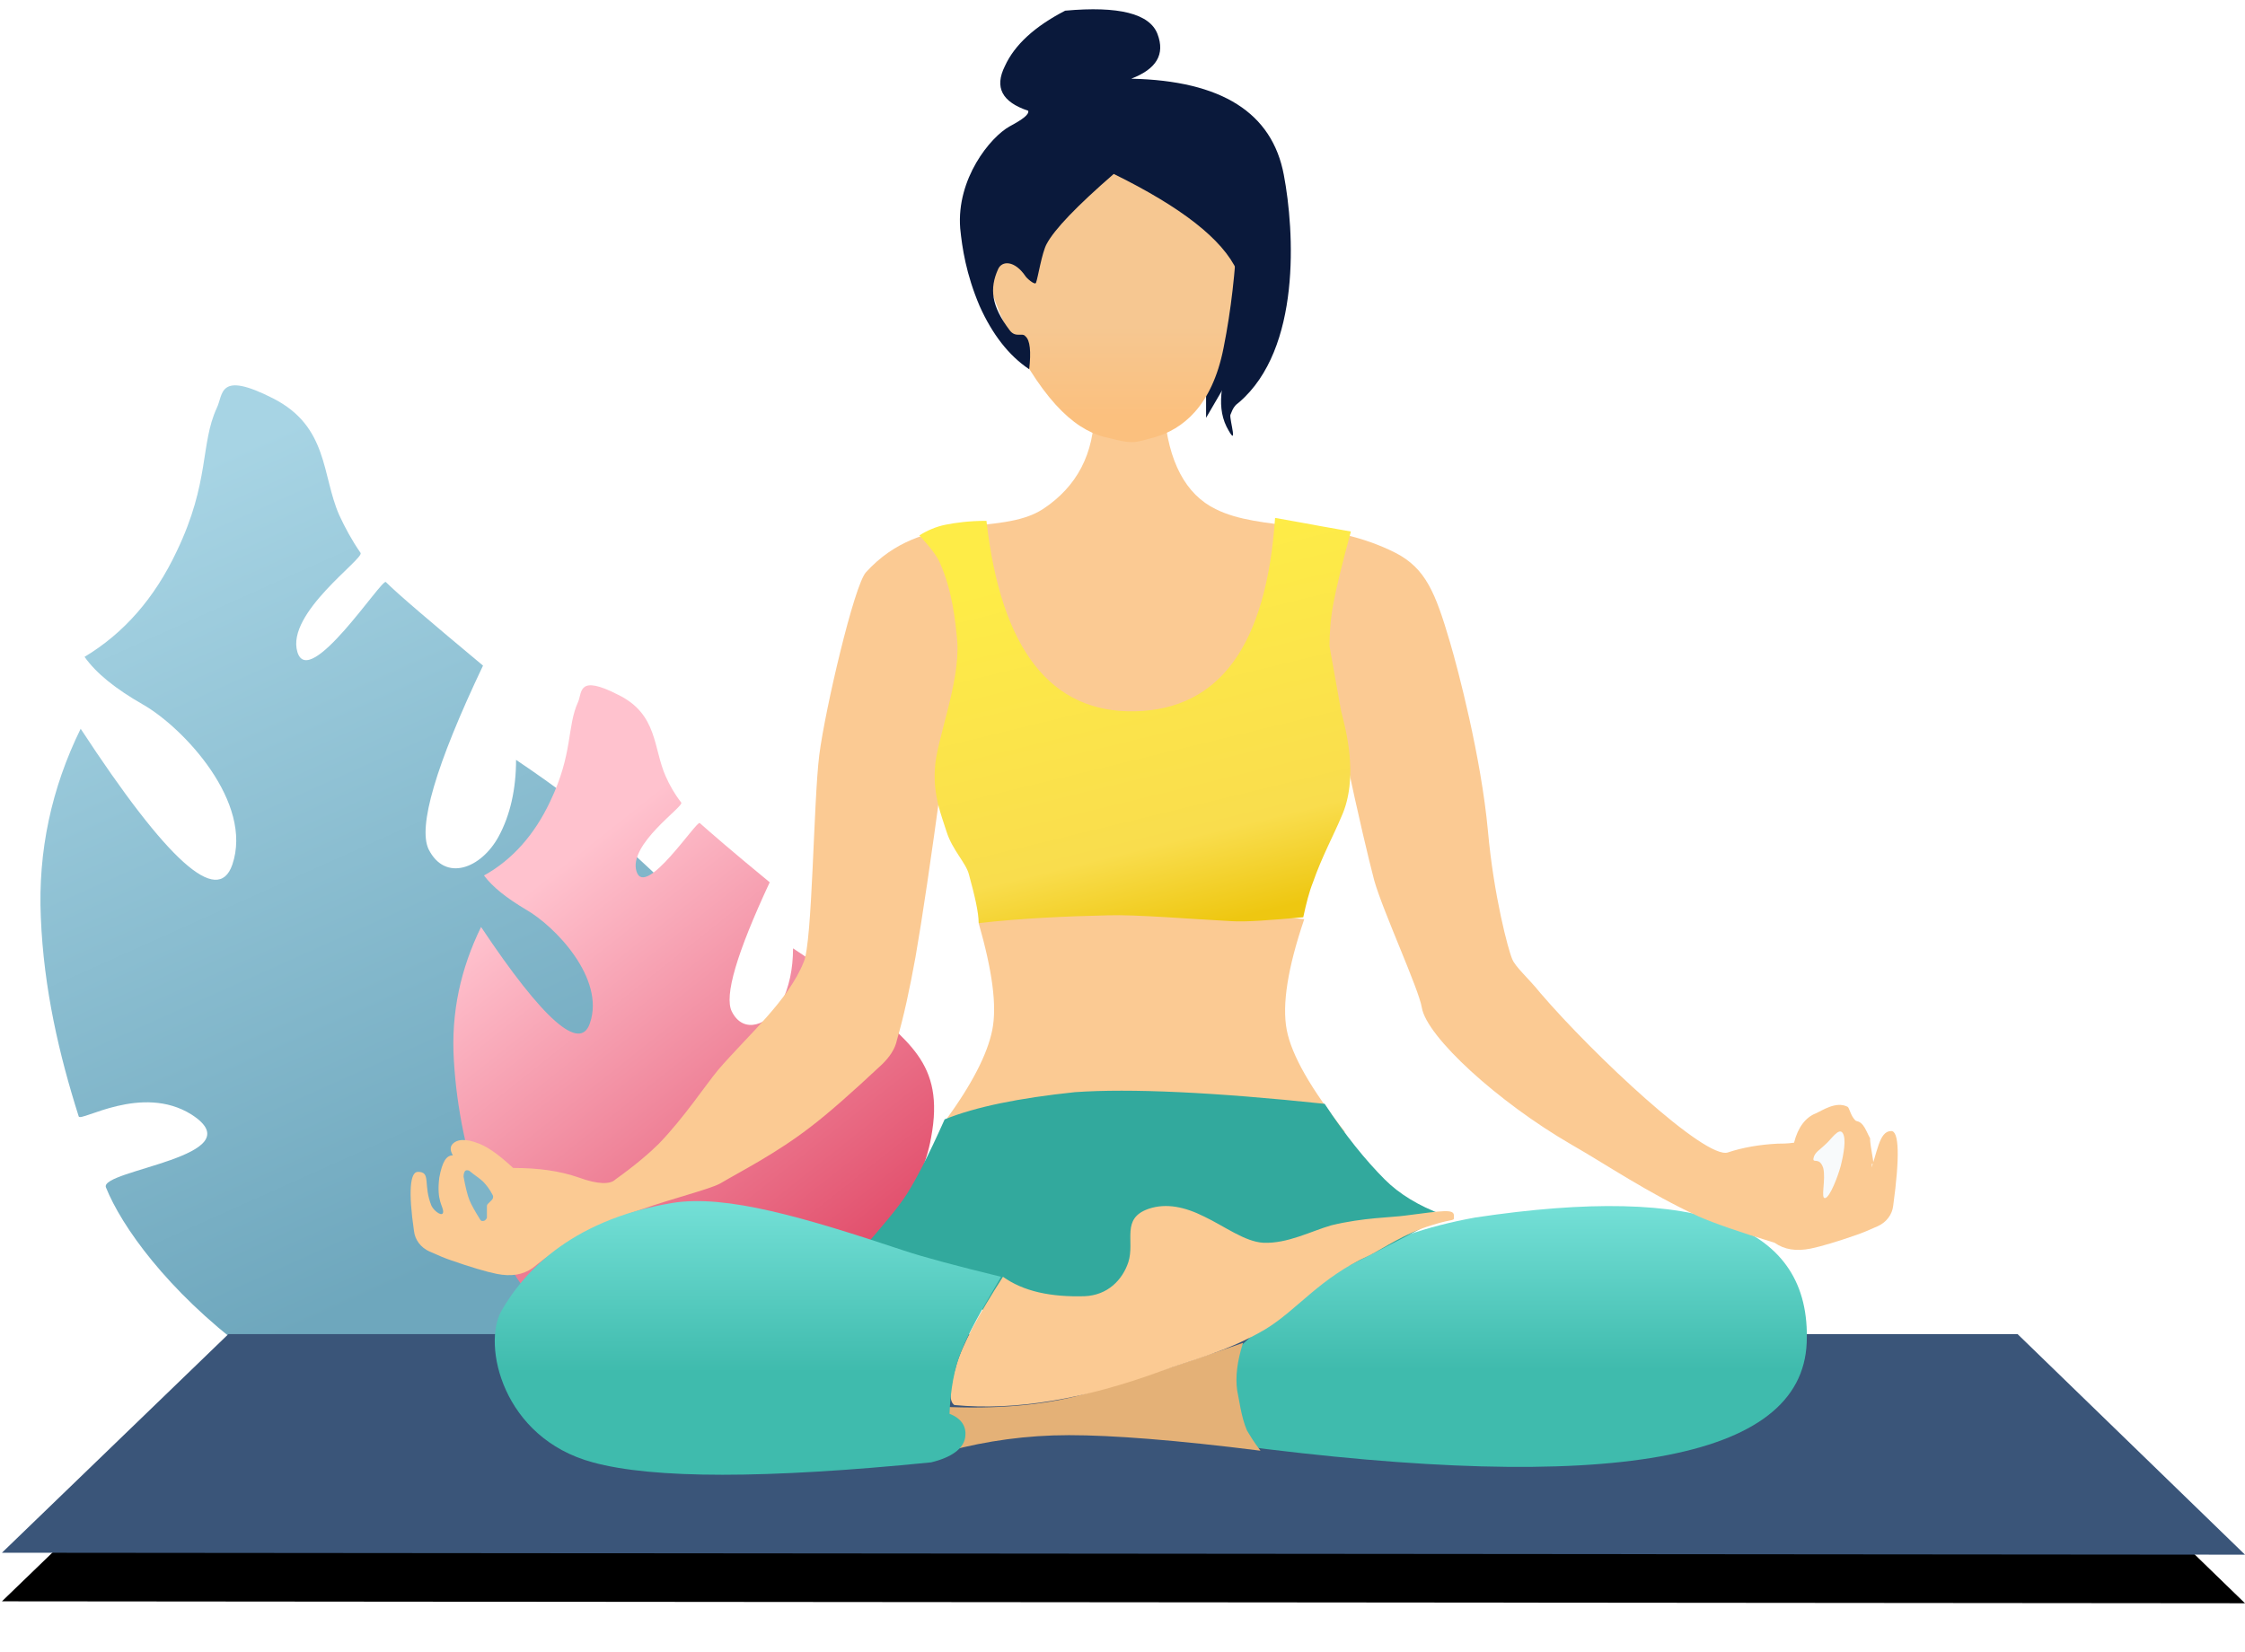<?xml version="1.0" encoding="utf-8"?>
<!-- Generator: Adobe Illustrator 22.0.0, SVG Export Plug-In . SVG Version: 6.00 Build 0)  -->
<svg version="1.1" id="Layer_1" xmlns="http://www.w3.org/2000/svg" xmlns:xlink="http://www.w3.org/1999/xlink" x="0px" y="0px"
	 viewBox="0 0 231 170" enable-background="new 0 0 231 170" xml:space="preserve">
<filter  filterUnits="objectBoundingBox" height="188.3%" id="filter-4" width="104.8%" x="-2.4%" y="-22.1%">
	<feMorphology  in="SourceAlpha" operator="erode" radius="1.5" result="shadowSpreadOuter1"></feMorphology>
	<feOffset  dx="0" dy="5" in="shadowSpreadOuter1" result="shadowOffsetOuter1"></feOffset>
	<feGaussianBlur  in="shadowOffsetOuter1" result="shadowBlurOuter1" stdDeviation="4"></feGaussianBlur>
	
		<feColorMatrix  in="shadowBlurOuter1" type="matrix" values="0 0 0 0 0.759   0 0 0 0 0.823   0 0 0 0 0.818  0 0 0 1 0">
		</feColorMatrix>
</filter>
<g id="illus-simple-et-sur" transform="translate(211, 3469)">
	
		<linearGradient id="tropical-plant_2_" gradientUnits="userSpaceOnUse" x1="-778.844" y1="-2990.617" x2="-778.037" y2="-2991.203" gradientTransform="matrix(31.205 -90.626 69.256 23.847 231255.453 -2604.927)">
		<stop  offset="0" style="stop-color:#6EA7BD"/>
		<stop  offset="1" style="stop-color:#A7D4E4"/>
	</linearGradient>
	<path id="tropical-plant" fill="url(#tropical-plant_2_)" d="M-138.3-3363.1c2.1-11.2-3.6-14.1-10.5-20.8c-1.8-1.7-4.8-4-9.1-6.9
		c0,3-0.6,5.7-1.8,7.9c-1.8,3.3-5.5,4.7-7.2,1.3c-1.1-2.3,0.7-8.6,5.6-18.9c-5.4-4.5-8.8-7.4-10-8.6c-0.4-0.4-7.9,11.2-9.1,7.2
		c-1.2-4,6.9-9.6,6.5-10.2c-0.9-1.3-1.6-2.6-2.2-3.9c-1.8-4.1-1.1-9.1-6.8-12c-5.7-2.9-5.1-0.4-5.8,1c-1.7,3.7-0.7,7.6-4.1,14.7
		c-2.3,4.9-5.5,8.5-9.5,10.9c1.2,1.7,3.2,3.3,6,4.9c4.2,2.4,11.4,10.1,9.2,16.5c-1.5,4.3-6.7-0.4-15.6-14c-3,6.1-4.4,12.6-4.1,19.4
		c0.3,7.4,1.9,14.2,3.9,20.5c0.2,0.6,6.5-3.4,11.6-0.2c6.7,4.3-9.5,5.7-8.8,7.5c1.6,4,6.3,10.6,14.4,16.7c2.1,1.6,5.3,3.4,9.6,5.4
		h16C-146.9-3342.7-139.7-3355.6-138.3-3363.1z"/>
	
		<linearGradient id="tropical-plant_3_" gradientUnits="userSpaceOnUse" x1="-779.354" y1="-2986.963" x2="-778.702" y2="-2987.76" gradientTransform="matrix(21.889 -63.569 49.528 17.054 164870.609 -1929.427)">
		<stop  offset="0" style="stop-color:#DD3C5C"/>
		<stop  offset="1" style="stop-color:#FFC2CE"/>
	</linearGradient>
	<path id="tropical-plant_1_" fill="url(#tropical-plant_3_)" d="M-115.2-3351.9c1.5-7.9-2.6-9.9-7.6-14.6c-1.3-1.2-3.4-2.8-6.6-4.9
		c0,2.1-0.4,4-1.2,5.6c-1.3,2.3-3.9,3.3-5.1,0.9c-0.8-1.6,0.5-6,3.9-13.3c-3.9-3.2-6.3-5.3-7.2-6.1c-0.3-0.3-5.6,7.8-6.5,5
		c-0.9-2.8,4.9-6.7,4.6-7.1c-0.7-0.9-1.2-1.8-1.6-2.7c-1.3-2.9-0.8-6.4-4.9-8.4c-4.1-2.1-3.7-0.3-4.1,0.7c-1.2,2.6-0.5,5.3-2.9,10.3
		c-1.6,3.4-3.9,6-6.8,7.6c0.9,1.2,2.3,2.3,4.3,3.5c3,1.7,8.2,7.1,6.6,11.7c-1,3-4.8-0.3-11.2-9.9c-2.1,4.3-3.1,8.8-2.8,13.7
		c0.3,5.2,1.4,10,2.9,14.4c0.1,0.4,4.6-2.4,8.3-0.1c4.8,3-6.8,4-6.3,5.2c1.1,2.8,4.5,7.5,10.4,11.8c1.5,1.1,3.8,2.4,6.9,3.9
		l11.4,0.1C-121.3-3337.6-116.1-3346.6-115.2-3351.9z"/>
	<g id="Rectangle">
		<g filter="url(#filter-4)">
			<polygon id="path-3_2_" points="-187.5,-3331.7 -3.4,-3331.7 20,-3309 -210.8,-3309.2 			"/>
		</g>
		<g>
			<polygon id="path-3_1_" fill="#3A5579" points="-187.5,-3331.7 -3.4,-3331.7 20,-3309 -210.8,-3309.2 			"/>
		</g>
	</g>
	<path id="Path-13" fill="#FBCA93" d="M-110.3-3374c1.4,4.9,1.9,8.5,1.4,11c-0.5,2.5-2.1,5.6-4.8,9.3c4.9,0.7,8.8,0.9,11.7,0.8
		c1.9-0.1,4.9,0.4,9.2,1.4c2.9-0.6,4.9-1,6.1-1c6.3-0.1,11-0.1,14.1,0c-3.5-4.4-5.5-7.9-6-10.5c-0.5-2.6,0.1-6.4,1.8-11.4
		c-9.5-1.1-16.7-1.6-21.6-1.6C-103.5-3375.9-107.4-3375.3-110.3-3374z"/>
	
		<linearGradient id="Path-20_1_" gradientUnits="userSpaceOnUse" x1="-768.142" y1="-3010.09" x2="-768.142" y2="-3010.704" gradientTransform="matrix(60.588 0 0 -26.87 46484.945 -84226.086)">
		<stop  offset="0" style="stop-color:#73DFD6"/>
		<stop  offset="1" style="stop-color:#3FBBAD"/>
	</linearGradient>
	<path id="Path-20" fill="url(#Path-20_1_)" d="M-84.1-3320.3c38.8,5.1,58.5,1.6,59-10.5c0.5-12.1-10.8-16.4-34.1-12.9
		c-5,0.9-9.3,2.4-13,4.5c-3.6,2.1-8.1,5.8-13.5,10.9L-84.1-3320.3z"/>
	<path id="Path-7" fill="#FBCA93" d="M-98.4-3426.8c0,4.5-1.8,7.9-5.3,10.2c-4.5,2.9-12.3,0-18.2,6.5c-1.2,1.3-4.2,14.1-4.8,18.8
		c-0.6,4.8-0.7,19.3-1.6,21.3c-1.6,4-5.7,7.5-8.8,11.1c-1.4,1.7-3.5,4.9-6.1,7.6c-0.9,0.9-2.4,2.2-4.5,3.7c-0.5,0.5-1.8,0.5-3.7-0.2
		c-2-0.7-4.2-1-6.8-1c-1.4-1.3-2.5-2.1-3.5-2.5c-1.5-0.6-2.3-0.4-2.7,0c-0.3,0.3-0.3,0.7,0,1.2c-0.7,0-1.1,0.7-1.4,2.3
		c-0.3,2.4,0.4,2.9,0.4,3.5c0,0.6-0.9,0-1.2-0.6c-0.9-2.2,0-3.5-1.4-3.5c-0.8,0-1,2-0.4,6.1l0,0c0.1,0.9,0.7,1.7,1.6,2.1
		c0.9,0.4,1.6,0.7,2.2,0.9c2,0.7,3.7,1.2,4.7,1.4c1.5,0.3,2.7,0.1,3.7-0.6c1.6-1.3,3.2-2.4,4.7-3.3c0.9-0.6,3.6-1.8,6.4-2.7
		c3.4-1.2,7.1-2.1,8.2-2.7c2.2-1.3,5.8-3.1,9.4-5.9c1.7-1.3,4.1-3.4,7.3-6.4h0c0.7-0.7,1.3-1.5,1.5-2.5c0.7-2.4,1.3-5.2,1.9-8.5
		c0.7-4,1.6-10.1,2.7-18.2h18.6v-40.7L-98.4-3426.8z"/>
	<path id="Path-7_1_" fill="#FBCA93" d="M-91.2-3426.6c0.4,5.1,2.2,8.5,5.3,10c4.6,2.3,11.6,1,18.5,4.5c3.1,1.6,4.1,4.1,5.6,9.2
		c0.8,2.7,3.2,11.8,3.9,19.4c0.6,6.7,2.1,12.3,2.5,13.2c0.3,0.8,1.7,2,2.9,3.5c5.4,6.3,17,17.2,19.3,16.4c1.5-0.5,3.2-0.8,5.1-0.9
		c0.4,0,1,0,1.7-0.1c0.4-1.6,1.2-2.6,2.2-3c0.7-0.3,2.1-1.3,3.3-0.7c0.2,0.1,0.3,0.9,0.8,1.4c0.2,0.2,0.6-0.1,1.2,1.2
		s0.1-0.2,0.5,2.1s0,0.7,0,1.3c0,0.6-0.5,1.6-0.3,1c0.9-2.2,1-4.5,2.3-4.5c0.8,0,0.9,2.6,0.2,7.7h0c-0.1,0.9-0.7,1.7-1.6,2.1
		c-0.9,0.4-1.6,0.7-2.2,0.9c-2,0.7-3.7,1.2-4.7,1.4c-1.5,0.3-2.7,0.1-3.7-0.6c-3.6-1.1-6.2-2-7.8-2.7c-5.2-2.4-9.6-5.4-13.1-7.4
		c-7.6-4.4-14.9-11.1-15.4-14.1c-0.3-1.9-4-9.9-4.9-13.1c-0.6-2.3-1.6-6.5-2.9-12.6l-25.6,2l0.6-40.8L-91.2-3426.6z"/>
	
		<linearGradient id="Path-12_1_" gradientUnits="userSpaceOnUse" x1="-764.79" y1="-3006.204" x2="-764.554" y2="-3007.112" gradientTransform="matrix(44.393 0 0 -41.639 33854.715 -128587.875)">
		<stop  offset="0" style="stop-color:#FEEC47"/>
		<stop  offset="0.763" style="stop-color:#F9DD4D"/>
		<stop  offset="1" style="stop-color:#EEC711"/>
	</linearGradient>
	<path id="Path-12" fill="url(#Path-12_1_)" d="M-116.4-3413.9c1.1,1.2,1.8,2.1,2.1,2.8c1.3,2.9,1.6,6,1.8,8.1
		c0.3,4.3-2.2,10.3-2.3,13.1c-0.2,2.8,0.7,4.9,1.2,6.5c0.6,1.9,2,3.2,2.3,4.4c0.6,2.2,1,3.9,1,5c4.5-0.5,8.9-0.7,13.3-0.8
		c2.8-0.1,8.8,0.4,12.7,0.6c1.5,0.1,4-0.1,7.4-0.4c0.3-1.4,0.6-2.6,1-3.6c0.9-2.6,2.2-5,2.9-6.7c1.9-4.1,0.4-9.3,0-10.9
		c-0.2-1.1-0.6-3.3-1.2-6.7c0-1.3,0.1-2.8,0.4-4.4s0.9-4.1,1.8-7.4c-1.6-0.3-2.9-0.5-3.9-0.7s-2.3-0.4-3.9-0.7
		c-0.9,13.1-5.7,19.7-14.4,19.9s-13.8-6.4-15.3-19.6c-1.8,0-3.2,0.2-4.2,0.4S-115.6-3414.4-116.4-3413.9z"/>
	<polygon id="Path-24" fill="#0A193B" points="-86.9,-3430.5 -86.9,-3426 -78.8,-3439.9 -85,-3444.8 	"/>
	
		<linearGradient id="Path-6_1_" gradientUnits="userSpaceOnUse" x1="-755.811" y1="-3009.096" x2="-755.811" y2="-3008.812" gradientTransform="matrix(26.142 0 0 -32.401 19661.356 -100923.742)">
		<stop  offset="0" style="stop-color:#FBC07E"/>
		<stop  offset="1" style="stop-color:#F6C791"/>
	</linearGradient>
	<path id="Path-6" fill="url(#Path-6_1_)" d="M-94.5-3455.9l-15.4,13.9c0.9,3.1,1.8,5.5,2.7,7.2c3.9,7.7,7.2,10.3,10.4,10.9
		c0.8,0.2,1.5,0.4,2.3,0.4c0.7,0,1.5-0.3,2.3-0.5c2.8-0.8,5.9-3.1,7.1-9.2c0.8-4,1.2-7.9,1.4-11.7L-94.5-3455.9z"/>
	<path id="Path-3" fill="#0A193B" d="M-105.1-3431c-2.1-1.4-3.8-3.6-5.1-6.5c-1.4-3.3-1.8-6-2-8c-0.4-5.1,3.1-9.4,5.1-10.5
		c1.3-0.7,2-1.2,1.9-1.6c-2.7-0.9-3.5-2.4-2.4-4.6c1-2.2,3.1-4.1,6.2-5.7c5.5-0.5,8.7,0.3,9.5,2.4c0.8,2.1-0.1,3.6-2.7,4.6
		c9.3,0.2,14.5,3.5,15.7,9.9c1.1,5.8,1.8,17.9-4.6,23.4c-0.4,0.3-0.6,0.5-0.9,1.3c-0.1,0.5,0.9,3.7-0.4,1.2
		c-2.3-4.7,3.4-11.1,1.1-16c-1.5-3.3-5.8-6.6-12.7-10c-3.8,3.3-6.1,5.7-6.9,7.2c-0.5,0.9-0.9,3.5-1.1,4c-0.1,0.3-1-0.5-1.1-0.7
		c-1.1-1.6-2.4-1.6-2.8-0.7c-0.9,2-0.7,3.8,1.2,6.3c0.6,0.8,1.3,0.2,1.6,0.6C-105-3434-104.9-3432.8-105.1-3431z"/>
	<path id="Path-8" fill="#7EB4C8" d="M-163.3-3347.9c0.2,1.1,0.4,1.9,0.6,2.4c0.2,0.5,0.6,1.2,1.1,2h0c0.1,0.2,0.3,0.2,0.5,0.1
		c0.1-0.1,0.2-0.2,0.2-0.3v-1.1c0-0.1,0-0.2,0.1-0.3l0.4-0.4c0.1-0.1,0.2-0.3,0.1-0.5c-0.3-0.6-0.7-1.1-1-1.4
		c-0.3-0.3-0.8-0.6-1.4-1.1h0c-0.2-0.1-0.4-0.1-0.5,0.1C-163.3-3348.2-163.3-3348-163.3-3347.9z"/>
	<path id="Path-9" fill="#F8FAFB" d="M-21.4-3352.4c-0.4-0.6-1.2,0.7-1.8,1.2c-0.5,0.5-1.1,0.8-1.2,1.4s0.6-0.2,1,1
		c0.3,1.2-0.3,3.2,0.2,3.1c0.5-0.1,1.3-2.2,1.6-3.3C-21.3-3350.2-21-3351.8-21.4-3352.4z"/>
	<path id="Path-21" fill="#32A99D" d="M-113.8-3353.8c-1.7,3.8-3,6.3-3.9,7.7c-0.9,1.4-2.5,3.3-4.7,5.8l26.9,13.1
		c22.5-11,33.5-16.6,32.9-16.8c-2.4-0.9-4.4-2.1-5.9-3.6c-2-2-4.1-4.6-6.2-7.8c-11.4-1.2-20-1.6-25.7-1.2
		C-106.1-3356-110.6-3355.1-113.8-3353.8z"/>
	<path id="Path-19" fill="#E4B177" d="M-113.3-3319.7c3.8-1,7.9-1.6,12.3-1.6c4.4,0,11,0.5,19.7,1.6c-0.7-0.9-1.1-1.6-1.4-2.1
		c-0.6-1.4-0.8-3.2-1-4.1c-0.2-1.4,0-3,0.6-4.9c-7.4,2.6-13.2,4.4-17.2,5.5c-4,1-9.1,1.4-15,1c1.1,1.1,1.7,2,2,2.5
		C-113-3321.3-113-3320.6-113.3-3319.7z"/>
	<path id="Path-17" fill="#FBCA93" d="M-107.8-3337.6c2.1,1.5,4.9,2.1,8.4,2c2.4-0.1,3.9-1.7,4.5-3.5c0.7-2.2-0.8-4.5,2.1-5.5
		c1.8-0.6,3.7-0.2,5.7,0.8c2.1,1,4.2,2.6,6.1,2.7c2.5,0.1,4.9-1.2,7-1.8c3.3-0.8,6.2-0.8,7.6-1c3.9-0.5,5-0.7,5,0s0.2,0.2-2.3,1
		c-2.7,0.8-5,2.4-6.4,3.1c-5.1,2.3-7.4,5.6-10.7,7.6c-3.9,2.3-7.7,3.2-10.7,4.3c-7.9,2.9-15,4.1-21.3,3.5c-0.6-0.4-0.5-1.8,0.2-4.1
		C-112-3330.6-110.3-3333.7-107.8-3337.6z"/>
	
		<linearGradient id="Path-18_1_" gradientUnits="userSpaceOnUse" x1="-766.608" y1="-3009.557" x2="-766.608" y2="-3010.17" gradientTransform="matrix(52.057 0 0 -28.229 39773.273 -88301.25)">
		<stop  offset="0" style="stop-color:#73DFD6"/>
		<stop  offset="1" style="stop-color:#3FBBAD"/>
	</linearGradient>
	<path id="Path-18" fill="url(#Path-18_1_)" d="M-108-3337.6c-4.5-1.1-7.9-2-10-2.7c-10.2-3.4-18.3-5.8-23.8-4.9
		c-10.9,1.8-15.6,7.6-17.6,11.1c-2,3.5,0.1,13.1,9.4,15.6c6.2,1.7,17.8,1.7,34.8,0c2.1-0.5,3.3-1.4,3.5-2.5s-0.3-2-1.6-2.5
		c0.1-2.5,0.5-4.7,1.2-6.4C-111.4-3331.7-110-3334.2-108-3337.6z"/>
</g>
</svg>
